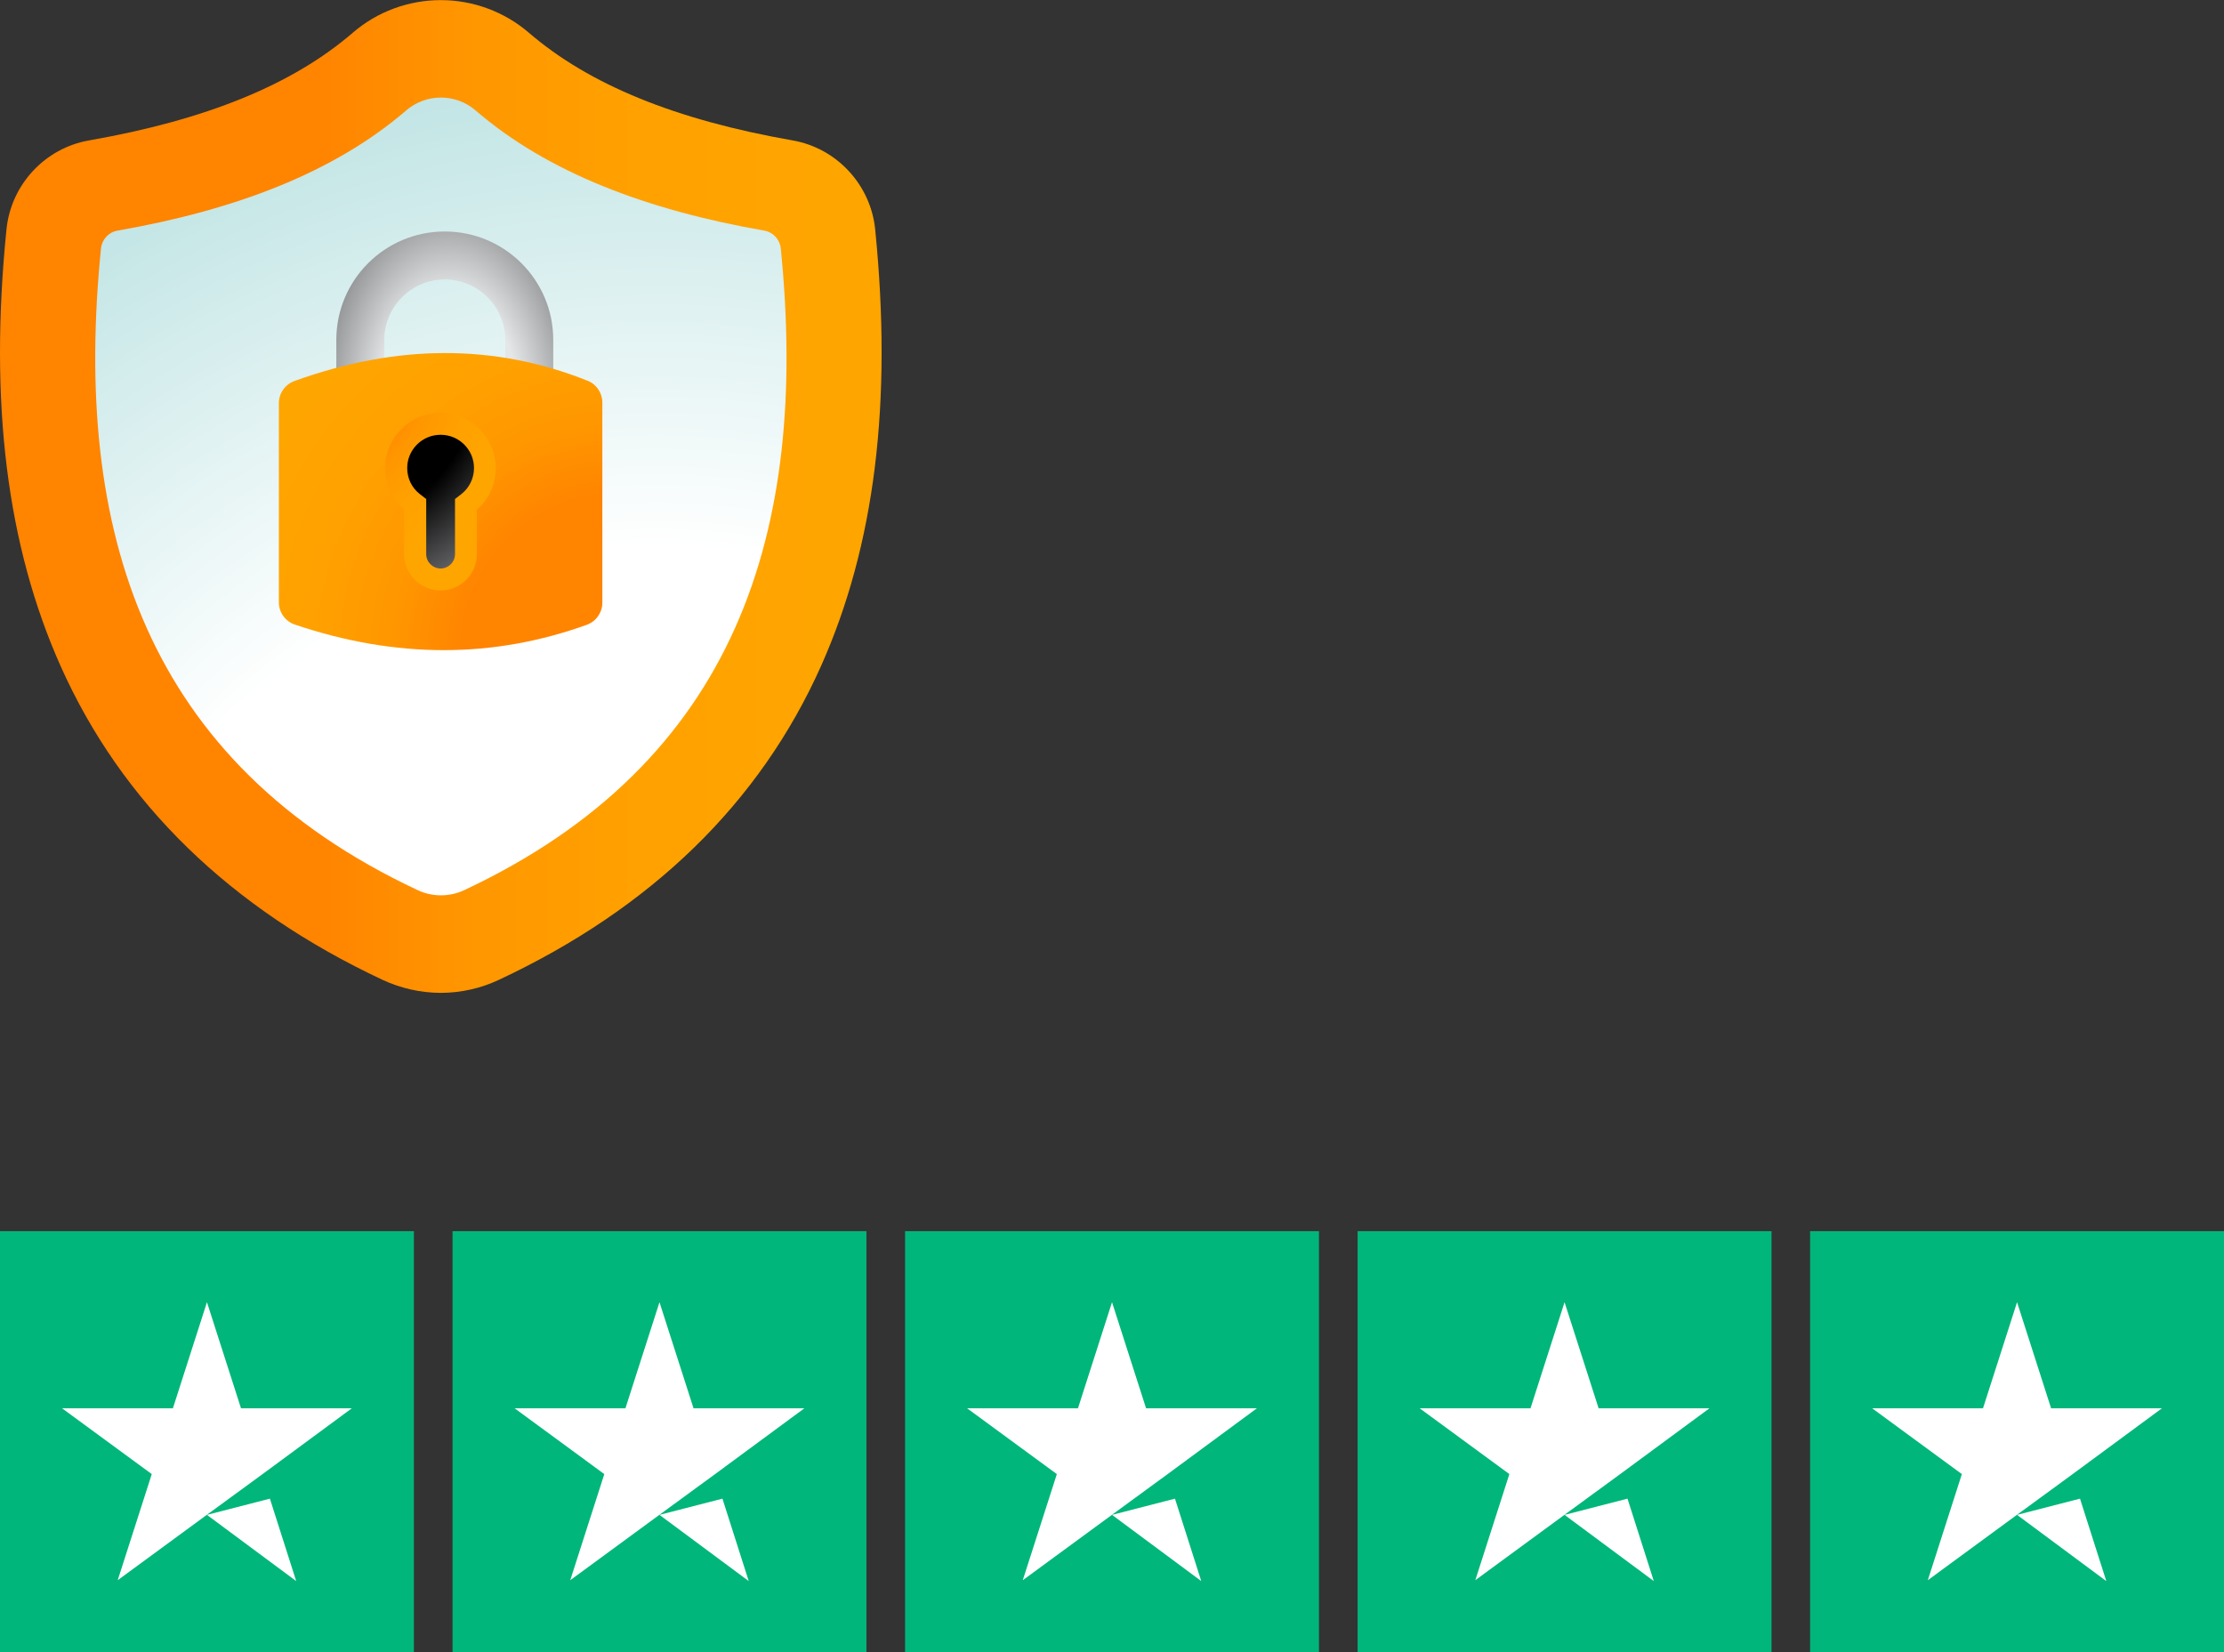 <svg width="280" height="208" viewBox="0 0 280 208" fill="none" xmlns="http://www.w3.org/2000/svg">
<rect x="0" y="0" width="280" height="208" fill="#333333" stroke="none"/>
<g clip-path="url(#clip0_2996_4425)">
<path d="M55.5 125C52.996 125 50.478 124.433 48.21 123.383C28.967 114.373 15.328 101.078 7.636 83.872C0.858 68.671 -1.383 50.691 0.816 28.87C1.383 23.245 5.658 18.643 11.219 17.676C25.965 15.091 36.839 10.655 44.419 4.118C47.49 1.465 51.433 0.014 55.5 0.014C59.567 0.014 63.51 1.479 66.581 4.118C74.175 10.655 85.034 15.091 99.781 17.676C105.342 18.643 109.617 23.259 110.184 28.87C112.37 50.691 110.142 68.671 103.364 83.859C95.672 101.064 82.033 114.359 62.79 123.369C60.522 124.433 58.004 125 55.5 125Z" fill="url(#paint0_linear_2996_4425)"/>
<path d="M59.858 13.889C68.946 21.725 81.424 26.451 96.226 29.035C97.346 29.229 98.19 30.155 98.301 31.288C101.884 66.957 92.684 96.02 58.419 112.079C56.579 112.935 54.449 112.935 52.609 112.079C18.316 96.006 9.13 66.957 12.713 31.288C12.824 30.155 13.668 29.229 14.788 29.035C29.59 26.451 42.068 21.725 51.156 13.889C53.646 11.747 57.367 11.747 59.858 13.889Z" fill="url(#paint1_radial_2996_4425)"/>
<path d="M55.998 35.185C60.19 35.185 63.606 38.599 63.606 42.786V48.093C63.606 52.28 60.19 55.694 55.998 55.694C51.806 55.694 48.39 52.28 48.39 48.093V42.786C48.39 38.599 51.806 35.185 55.998 35.185ZM55.998 29.146C48.459 29.146 42.344 35.254 42.344 42.786V48.093C42.344 55.625 48.459 61.733 55.998 61.733C63.537 61.733 69.652 55.625 69.652 48.093V42.786C69.652 35.254 63.537 29.146 55.998 29.146Z" fill="url(#paint2_radial_2996_4425)"/>
<path d="M64.727 51.465H47.269V75.276H64.727V51.465Z" fill="url(#paint3_radial_2996_4425)"/>
<path d="M73.954 47.927C62.265 43.256 49.953 43.311 37.074 47.968C35.898 48.397 35.109 49.502 35.109 50.76V75.829C35.109 77.1 35.926 78.234 37.129 78.635C49.856 82.933 62.099 82.905 73.871 78.662C75.047 78.234 75.835 77.128 75.835 75.871V50.677C75.835 49.461 75.088 48.369 73.968 47.927H73.954ZM58.004 63.142V69.762C58.004 71.172 56.87 72.305 55.459 72.305C54.047 72.305 52.913 71.172 52.913 69.762V63.142C51.488 62.286 50.534 60.71 50.534 58.928C50.534 56.205 52.733 54.008 55.459 54.008C58.184 54.008 60.383 56.205 60.383 58.928C60.383 60.71 59.429 62.286 58.004 63.142Z" fill="url(#paint4_radial_2996_4425)"/>
<path d="M55.459 74.337C52.941 74.337 50.88 72.291 50.88 69.762V64.165C49.358 62.852 48.5 60.959 48.5 58.927C48.5 55.099 51.627 51.976 55.459 51.976C59.29 51.976 62.417 55.099 62.417 58.927C62.417 60.959 61.559 62.852 60.037 64.165V69.762C60.037 72.277 57.99 74.337 55.459 74.337ZM55.459 54.74C53.148 54.74 51.267 56.62 51.267 58.927C51.267 60.227 51.848 61.429 52.872 62.217L53.66 62.825V69.762C53.66 70.757 54.476 71.573 55.472 71.573C56.468 71.573 57.285 70.757 57.285 69.762V62.825L58.073 62.217C59.083 61.429 59.678 60.227 59.678 58.927C59.678 56.62 57.796 54.74 55.486 54.74H55.459Z" fill="url(#paint5_radial_2996_4425)"/>
</g>
<g clip-path="url(#clip1_2996_4425)">
<path d="M52.11 155H0V208H52.11V155Z" fill="#00B67A"/>
<path d="M26.055 190.72L33.98 188.677L37.291 199.056L26.055 190.72ZM44.294 177.304H30.343L26.055 163.944L21.767 177.304H7.817L19.107 185.586L14.819 198.946L26.109 190.665L33.057 185.586L44.294 177.304Z" fill="white"/>
<path d="M109.084 155H56.974V208H109.084V155Z" fill="#00B67A"/>
<path d="M83.029 190.72L90.954 188.677L94.265 199.056L83.029 190.72ZM101.268 177.304H87.317L83.029 163.944L78.741 177.304H64.79L76.081 185.586L71.793 198.946L83.083 190.665L90.031 185.586L101.268 177.304Z" fill="white"/>
<path d="M166.058 155H113.948V208H166.058V155Z" fill="#00B67A"/>
<path d="M140.003 190.72L147.928 188.677L151.239 199.056L140.003 190.72ZM158.241 177.304H144.291L140.003 163.944L135.715 177.304H121.764L133.055 185.586L128.766 198.946L140.057 190.665L147.005 185.586L158.241 177.304Z" fill="white"/>
<path d="M223.032 155H170.921V208H223.032V155Z" fill="#00B67A"/>
<path d="M196.976 190.72L204.901 188.677L208.213 199.056L196.976 190.72ZM215.215 177.304H201.265L196.976 163.944L192.688 177.304H178.738L190.028 185.586L185.74 198.946L197.031 190.665L203.979 185.586L215.215 177.304Z" fill="white"/>
<path d="M280 155H227.89V208H280V155Z" fill="#00B67A"/>
<path d="M253.945 190.72L261.87 188.677L265.181 199.056L253.945 190.72ZM272.184 177.304H258.233L253.945 163.944L249.657 177.304H235.706L246.997 185.586L242.709 198.946L253.999 190.665L260.947 185.586L272.184 177.304Z" fill="white"/>
</g>
<defs>
<linearGradient id="paint0_linear_2996_4425" x1="-8.9708e-06" y1="62.493" x2="111" y2="62.493" gradientUnits="userSpaceOnUse">
<stop offset="0.36" stop-color="#FF8400"/>
<stop offset="0.38" stop-color="#FF8600"/>
<stop offset="0.54" stop-color="#FF9700"/>
<stop offset="0.72" stop-color="#FFA100"/>
<stop offset="0.94" stop-color="#FFA500"/>
</linearGradient>
<radialGradient id="paint1_radial_2996_4425" cx="0" cy="0" r="1" gradientUnits="userSpaceOnUse" gradientTransform="translate(82.572 145.371) scale(173.818 173.646)">
<stop offset="0.44" stop-color="white"/>
<stop offset="1" stop-color="#9BD4D4"/>
</radialGradient>
<radialGradient id="paint2_radial_2996_4425" cx="0" cy="0" r="1" gradientUnits="userSpaceOnUse" gradientTransform="translate(56.622 50.183) rotate(-90.881) scale(29.45 19.162)">
<stop offset="0.45" stop-color="#E5E6E7"/>
<stop offset="1" stop-color="#6D6E71"/>
</radialGradient>
<radialGradient id="paint3_radial_2996_4425" cx="0" cy="0" r="1" gradientUnits="userSpaceOnUse" gradientTransform="translate(40.698 46.96) scale(32.536 32.504)">
<stop offset="0.6"/>
<stop offset="1" stop-color="#808184"/>
</radialGradient>
<radialGradient id="paint4_radial_2996_4425" cx="0" cy="0" r="1" gradientUnits="userSpaceOnUse" gradientTransform="translate(77.924 81.993) scale(53.48 53.427)">
<stop offset="0.36" stop-color="#FF8400"/>
<stop offset="0.38" stop-color="#FF8600"/>
<stop offset="0.54" stop-color="#FF9700"/>
<stop offset="0.72" stop-color="#FFA100"/>
<stop offset="0.95" stop-color="#FFA500"/>
</radialGradient>
<radialGradient id="paint5_radial_2996_4425" cx="0" cy="0" r="1" gradientUnits="userSpaceOnUse" gradientTransform="translate(30.863 41.404) scale(58.087 58.029)">
<stop offset="0.36" stop-color="#FF8400"/>
<stop offset="0.37" stop-color="#FF8600"/>
<stop offset="0.43" stop-color="#FF9700"/>
<stop offset="0.51" stop-color="#FFA100"/>
<stop offset="0.6" stop-color="#FFA500"/>
</radialGradient>
<clipPath id="clip0_2996_4425">
<rect width="111" height="125" fill="white"/>
</clipPath>
<clipPath id="clip1_2996_4425">
<rect width="280" height="53" fill="white" transform="translate(0 155)"/>
</clipPath>
</defs>
</svg>
